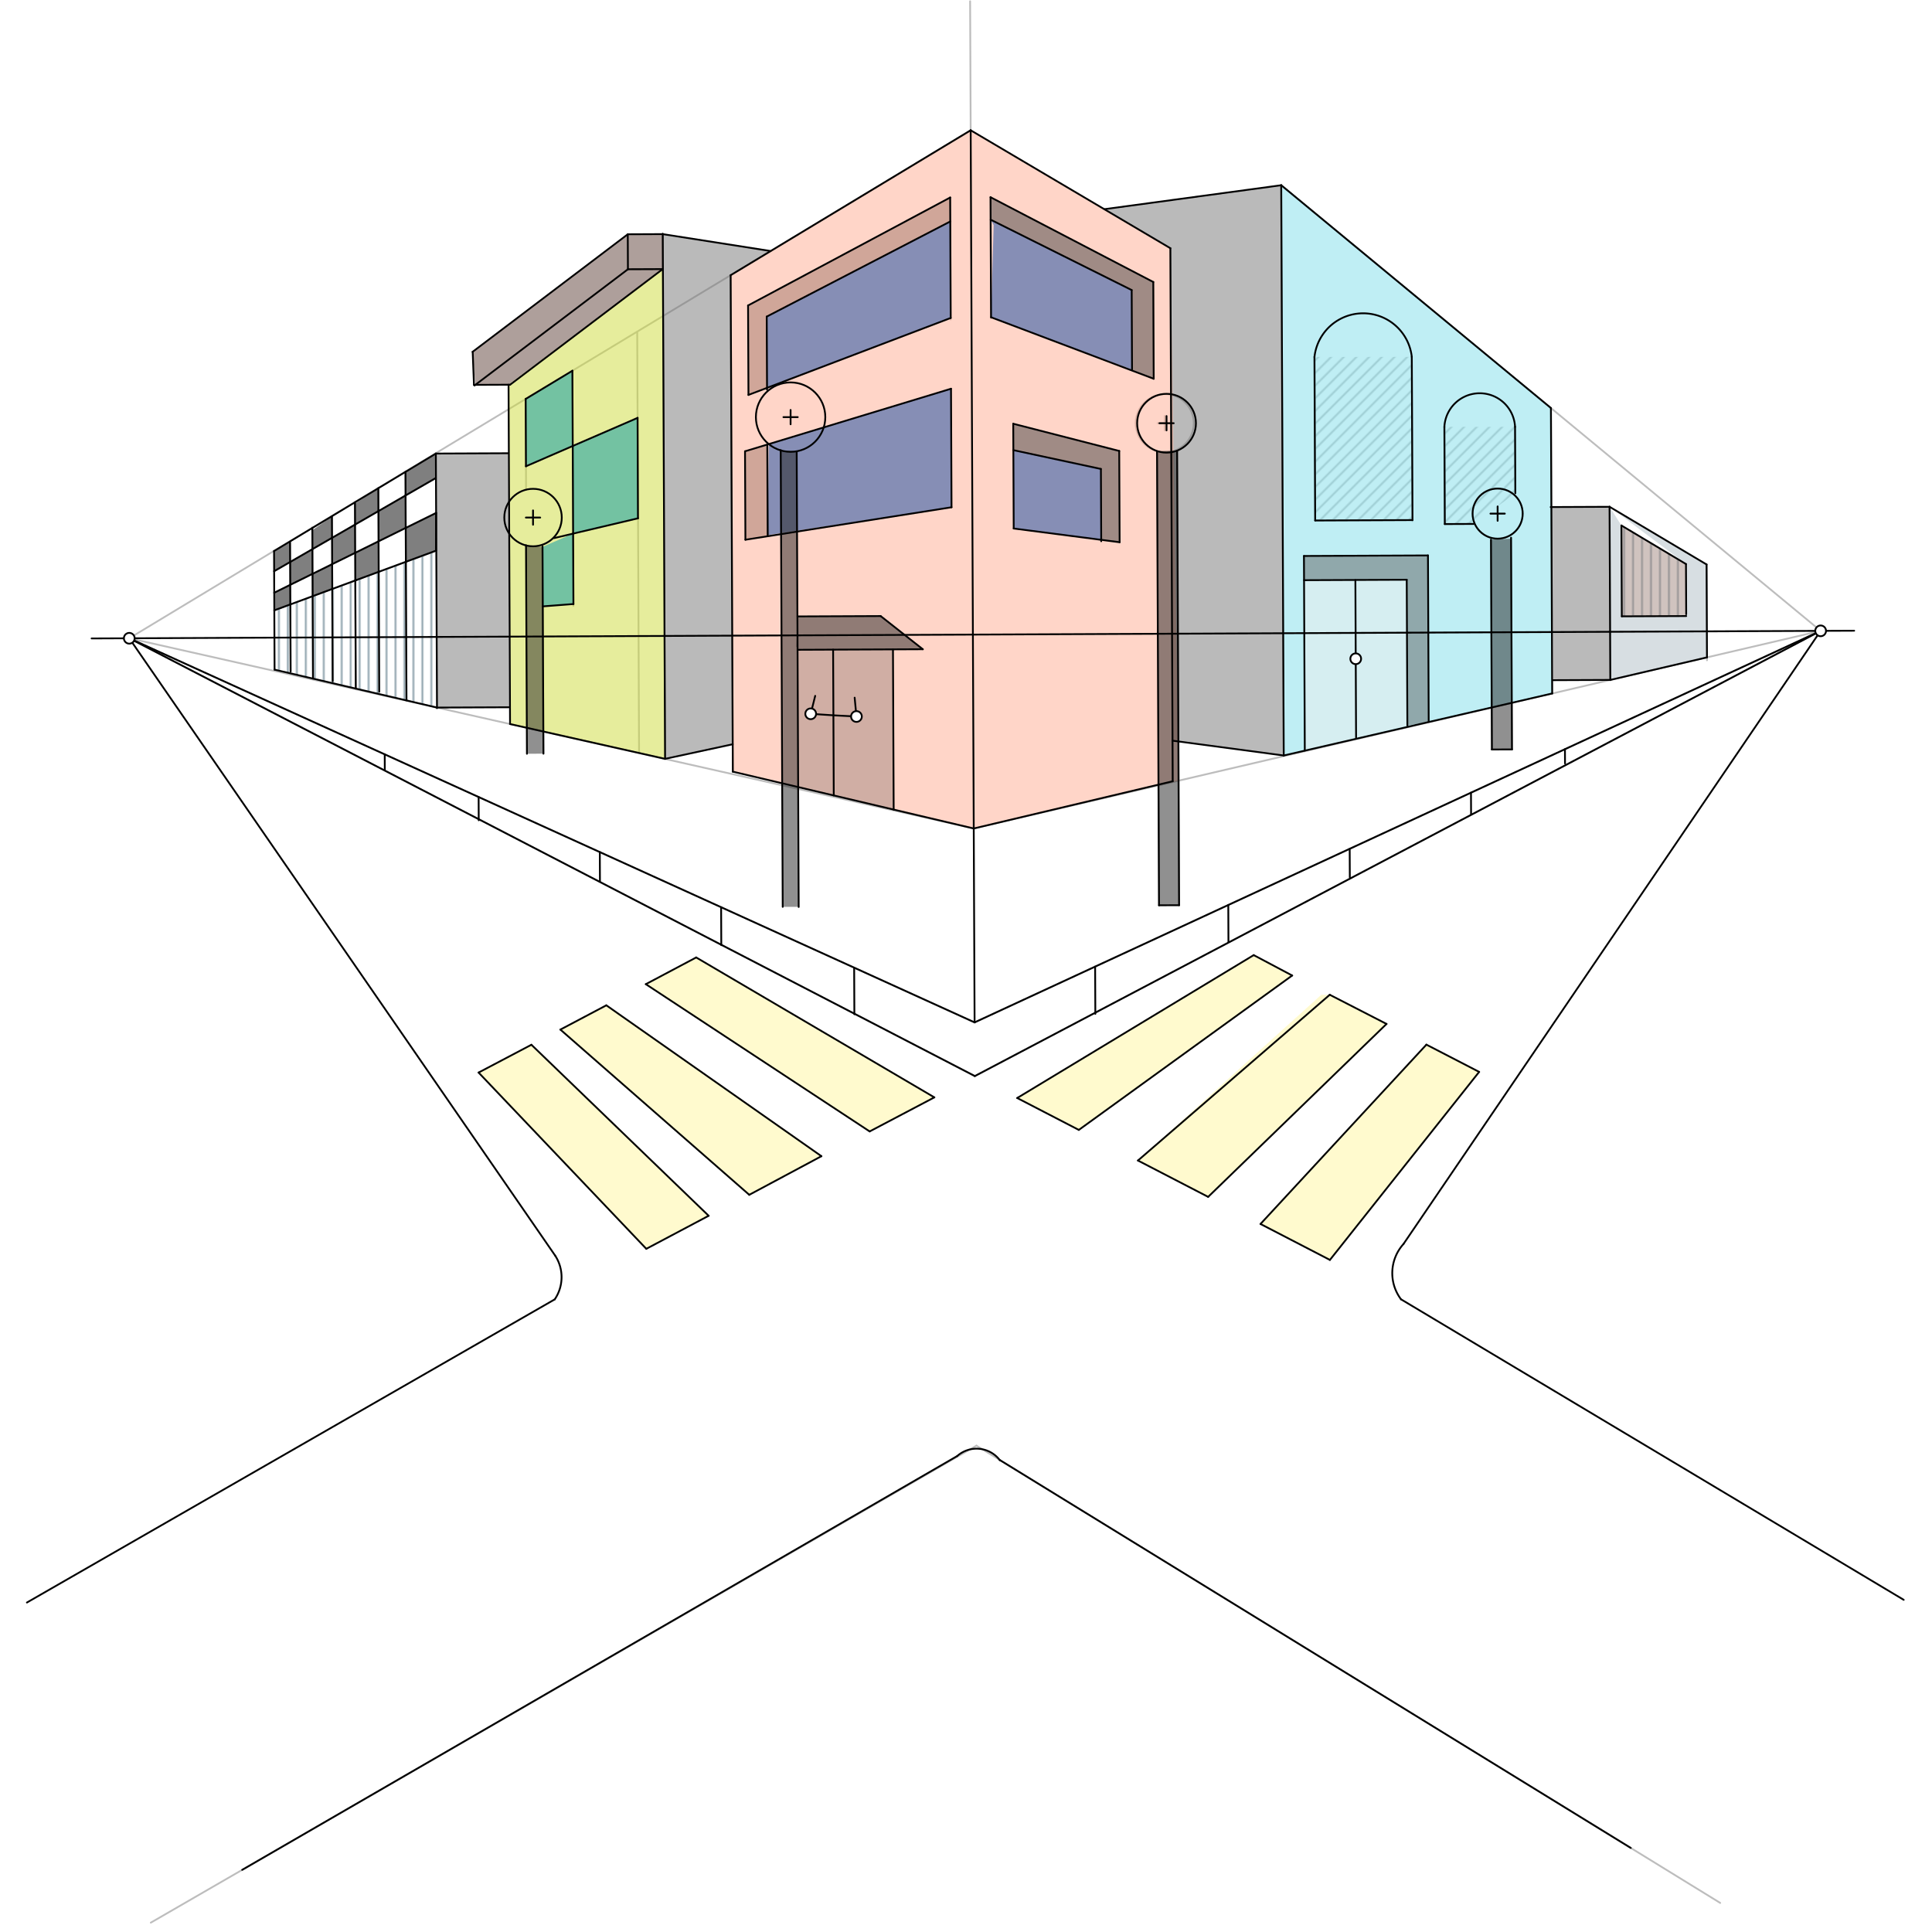 <svg xmlns="http://www.w3.org/2000/svg" class="svg--1it" height="100%" preserveAspectRatio="xMidYMid meet" viewBox="0 0 1077.165 1077.165" width="100%"><defs><marker id="marker-arrow" markerHeight="16" markerUnits="userSpaceOnUse" markerWidth="24" orient="auto-start-reverse" refX="24" refY="4" viewBox="0 0 24 8"><path d="M 0 0 L 24 4 L 0 8 z" stroke="inherit"></path></marker></defs><g class="aux-layer--1FB"><g class="element--2qn"><defs><pattern height="5" id="fill_424_4gnm8z__pattern-stripes" patternTransform="rotate(-45)" patternUnits="userSpaceOnUse" width="5"><rect fill="#BDBDBD" height="1" transform="translate(0,0)" width="5"></rect></pattern></defs><g fill="url(#fill_424_4gnm8z__pattern-stripes)"><path d="M 787.527 289.961 L 787.128 198.962 L 732.866 199.017 L 733.266 290.199 L 787.527 289.961 Z" stroke="none"></path></g></g><g class="element--2qn"><defs><pattern height="5" id="fill_430_31vn64__pattern-stripes" patternTransform="rotate(-45)" patternUnits="userSpaceOnUse" width="5"><rect fill="#BDBDBD" height="1" transform="translate(0,0)" width="5"></rect></pattern></defs><g fill="url(#fill_430_31vn64__pattern-stripes)"><path d="M 805.302 237.992 L 844.697 237.966 L 844.86 275.008 L 821.691 292.107 L 805.539 292.178 L 805.302 237.992 Z" stroke="none"></path></g></g><g class="element--2qn"><defs><pattern height="5" id="fill_588_1gkkzv__pattern-stripes" patternTransform="rotate(-90)" patternUnits="userSpaceOnUse" width="5"><rect fill="#90A4AE" height="1" transform="translate(0,0)" width="5"></rect></pattern></defs><g fill="url(#fill_588_1gkkzv__pattern-stripes)"><path d="M 243.636 394.504 L 153.083 373.354 L 152.937 340.288 L 243.068 307.035 L 243.636 394.504 Z" stroke="none"></path></g></g><g class="element--2qn"><defs><pattern height="5" id="fill_593_chs1vl__pattern-stripes" patternTransform="rotate(-90)" patternUnits="userSpaceOnUse" width="5"><rect fill="#90A4AE" height="1" transform="translate(0,0)" width="5"></rect></pattern></defs><g fill="url(#fill_593_chs1vl__pattern-stripes)"><path d="M 904 292.977 L 940 314.477 L 940.127 343.472 L 904.222 343.629 L 904 292.977 Z" stroke="none"></path></g></g><g class="element--2qn"><line stroke="#BDBDBD" stroke-dasharray="none" stroke-linecap="round" stroke-width="1" x1="72.073" x2="541.193" y1="355.861" y2="72.637"></line></g><g class="element--2qn"><line stroke="#BDBDBD" stroke-dasharray="none" stroke-linecap="round" stroke-width="1" x1="72.073" x2="543.374" y1="355.861" y2="570.026"></line></g><g class="element--2qn"><line stroke="#BDBDBD" stroke-dasharray="none" stroke-linecap="round" stroke-width="1" x1="543.374" x2="1015.073" y1="570.026" y2="351.725"></line></g><g class="element--2qn"><line stroke="#BDBDBD" stroke-dasharray="none" stroke-linecap="round" stroke-width="1" x1="72.073" x2="542.9" y1="355.861" y2="461.912"></line></g><g class="element--2qn"><line stroke="#BDBDBD" stroke-dasharray="none" stroke-linecap="round" stroke-width="1" x1="542.9" x2="1015.073" y1="461.912" y2="351.725"></line></g><g class="element--2qn"><line stroke="#BDBDBD" stroke-dasharray="none" stroke-linecap="round" stroke-width="1" x1="1015.073" x2="543.434" y1="351.725" y2="599.989"></line></g><g class="element--2qn"><line stroke="#BDBDBD" stroke-dasharray="none" stroke-linecap="round" stroke-width="1" x1="543.506" x2="72.073" y1="599.951" y2="355.861"></line></g><g class="element--2qn"><line stroke="#BDBDBD" stroke-dasharray="none" stroke-linecap="round" stroke-width="1" x1="407.367" x2="408.581" y1="153.305" y2="430.227"></line></g><g class="element--2qn"><line stroke="#BDBDBD" stroke-dasharray="none" stroke-linecap="round" stroke-width="1" x1="652.521" x2="653.825" y1="138.398" y2="435.586"></line></g><g class="element--2qn"><line stroke="#BDBDBD" stroke-dasharray="none" stroke-linecap="round" stroke-width="1" x1="541.193" x2="540.877" y1="72.637" y2="0.708"></line></g><g class="element--2qn"><line stroke="#BDBDBD" stroke-dasharray="none" stroke-linecap="round" stroke-width="1" x1="1015.073" x2="714.336" y1="351.725" y2="103.27"></line></g><g class="element--2qn"><line stroke="#BDBDBD" stroke-dasharray="none" stroke-linecap="round" stroke-width="1" x1="714.336" x2="715.731" y1="103.27" y2="421.227"></line></g><g class="element--2qn"><line stroke="#BDBDBD" stroke-dasharray="none" stroke-linecap="round" stroke-width="1" x1="864.704" x2="865.402" y1="227.498" y2="386.636"></line></g><g class="element--2qn"><line stroke="#BDBDBD" stroke-dasharray="none" stroke-linecap="round" stroke-width="1" x1="897.394" x2="897.818" y1="282.558" y2="379.336"></line></g><g class="element--2qn"><line stroke="#BDBDBD" stroke-dasharray="none" stroke-linecap="round" stroke-width="1" x1="951.481" x2="951.715" y1="314.712" y2="368.135"></line></g><g class="element--2qn"><line stroke="#BDBDBD" stroke-dasharray="none" stroke-linecap="round" stroke-width="1" x1="370.808" x2="369.525" y1="423.09" y2="130.583"></line></g><g class="element--2qn"><line stroke="#BDBDBD" stroke-dasharray="none" stroke-linecap="round" stroke-width="1" x1="369.484" x2="350.889" y1="150.035" y2="150.116"></line></g><g class="element--2qn"><line stroke="#BDBDBD" stroke-dasharray="none" stroke-linecap="round" stroke-width="1" x1="544.41" x2="84.078" y1="806.017" y2="1071.953"></line></g><g class="element--2qn"><line stroke="#BDBDBD" stroke-dasharray="none" stroke-linecap="round" stroke-width="1" x1="544.41" x2="959.078" y1="806.017" y2="1060.953"></line></g><g class="element--2qn"><line stroke="#BDBDBD" stroke-dasharray="none" stroke-linecap="round" stroke-width="1" x1="646.194" x2="645.086" y1="504.738" y2="252.101"></line></g><g class="element--2qn"><line stroke="#BDBDBD" stroke-dasharray="none" stroke-linecap="round" stroke-width="1" x1="657.398" x2="656.288" y1="504.689" y2="251.571"></line></g><g class="element--2qn"><line stroke="#BDBDBD" stroke-dasharray="none" stroke-linecap="round" stroke-width="1" x1="831.789" x2="831.276" y1="417.875" y2="300.849"></line></g><g class="element--2qn"><line stroke="#BDBDBD" stroke-dasharray="none" stroke-linecap="round" stroke-width="1" x1="842.992" x2="842.474" y1="417.826" y2="299.789"></line></g><g class="element--2qn"><line stroke="#BDBDBD" stroke-dasharray="none" stroke-linecap="round" stroke-width="1" x1="302.989" x2="302.477" y1="420.195" y2="304.617"></line></g><g class="element--2qn"><g class="center--1s5"><line x1="645.388" y1="235.963" x2="653.388" y2="235.963" stroke="#BDBDBD" stroke-width="1" stroke-linecap="round"></line><line x1="649.388" y1="231.963" x2="649.388" y2="239.963" stroke="#BDBDBD" stroke-width="1" stroke-linecap="round"></line><circle class="hit--230" cx="649.388" cy="235.963" r="4" stroke="none" fill="transparent"></circle></g><circle cx="649.388" cy="235.963" fill="none" r="16.199" stroke="#BDBDBD" stroke-dasharray="none" stroke-width="1"></circle></g><g class="element--2qn"><g class="center--1s5"><line x1="830.988" y1="286.363" x2="838.988" y2="286.363" stroke="#BDBDBD" stroke-width="1" stroke-linecap="round"></line><line x1="834.988" y1="282.363" x2="834.988" y2="290.363" stroke="#BDBDBD" stroke-width="1" stroke-linecap="round"></line><circle class="hit--230" cx="834.988" cy="286.363" r="4" stroke="none" fill="transparent"></circle></g><circle cx="834.988" cy="286.363" fill="none" r="13.971" stroke="#BDBDBD" stroke-dasharray="none" stroke-width="1"></circle></g><g class="element--2qn"><line stroke="#BDBDBD" stroke-dasharray="none" stroke-linecap="round" stroke-width="1" x1="529.759" x2="530.057" y1="110.126" y2="178.174"></line></g><g class="element--2qn"><line stroke="#BDBDBD" stroke-dasharray="none" stroke-linecap="round" stroke-width="1" x1="552.258" x2="552.555" y1="109.845" y2="177.546"></line></g><g class="element--2qn"><line stroke="#BDBDBD" stroke-dasharray="none" stroke-linecap="round" stroke-width="1" x1="643.003" x2="643.239" y1="157.227" y2="211.173"></line></g><g class="element--2qn"><line stroke="#BDBDBD" stroke-dasharray="none" stroke-linecap="round" stroke-width="1" x1="732.866" x2="733.266" y1="198.975" y2="290.199"></line></g><g class="element--2qn"><line stroke="#BDBDBD" stroke-dasharray="none" stroke-linecap="round" stroke-width="1" x1="787.128" x2="787.529" y1="198.976" y2="290.531"></line></g><g class="element--2qn"><line stroke="#BDBDBD" stroke-dasharray="none" stroke-linecap="round" stroke-width="1" x1="805.301" x2="805.539" y1="237.975" y2="292.178"></line></g><g class="element--2qn"><line stroke="#BDBDBD" stroke-dasharray="none" stroke-linecap="round" stroke-width="1" x1="844.697" x2="844.86" y1="237.976" y2="275.008"></line></g><g class="element--2qn"><line stroke="#BDBDBD" stroke-dasharray="none" stroke-linecap="round" stroke-width="1" x1="733.266" x2="787.527" y1="290.199" y2="289.961"></line></g><g class="element--2qn"><line stroke="#BDBDBD" stroke-dasharray="none" stroke-linecap="round" stroke-width="1" x1="805.539" x2="821.691" y1="292.178" y2="292.107"></line></g><g class="element--2qn"><line stroke="#BDBDBD" stroke-dasharray="none" stroke-linecap="round" stroke-width="1" x1="356.307" x2="355.269" y1="419.791" y2="185.041"></line></g><g class="element--2qn"><line stroke="#BDBDBD" stroke-dasharray="none" stroke-linecap="round" stroke-width="1" x1="293.076" x2="293.302" y1="222.181" y2="273.101"></line></g><g class="element--2qn"><line stroke="#BDBDBD" stroke-dasharray="none" stroke-linecap="round" stroke-width="1" x1="319.135" x2="319.715" y1="206.642" y2="337.796"></line></g><g class="element--2qn"><line stroke="#BDBDBD" stroke-dasharray="none" stroke-linecap="round" stroke-width="1" x1="226.064" x2="226.628" y1="263.055" y2="390.467"></line></g><g class="element--2qn"><line stroke="#BDBDBD" stroke-dasharray="none" stroke-linecap="round" stroke-width="1" x1="210.933" x2="211.436" y1="272.007" y2="385.672"></line></g><g class="element--2qn"><line stroke="#BDBDBD" stroke-dasharray="none" stroke-linecap="round" stroke-width="1" x1="197.9" x2="198.359" y1="280.049" y2="383.723"></line></g><g class="element--2qn"><line stroke="#BDBDBD" stroke-dasharray="none" stroke-linecap="round" stroke-width="1" x1="185.077" x2="185.484" y1="287.958" y2="379.802"></line></g><g class="element--2qn"><line stroke="#BDBDBD" stroke-dasharray="none" stroke-linecap="round" stroke-width="1" x1="174.134" x2="174.508" y1="293.867" y2="378.397"></line></g><g class="element--2qn"><line stroke="#BDBDBD" stroke-dasharray="none" stroke-linecap="round" stroke-width="1" x1="161.718" x2="162.037" y1="302.406" y2="374.419"></line></g><g class="element--2qn"><line stroke="#BDBDBD" stroke-dasharray="none" stroke-linecap="round" stroke-width="1" x1="152.841" x2="242.872" y1="318.473" y2="266.586"></line></g><g class="element--2qn"><line stroke="#BDBDBD" stroke-dasharray="none" stroke-linecap="round" stroke-width="1" x1="152.894" x2="243.054" y1="330.468" y2="286.024"></line></g><g class="element--2qn"><line stroke="#BDBDBD" stroke-dasharray="none" stroke-linecap="round" stroke-width="1" x1="152.937" x2="243.068" y1="340.288" y2="307.035"></line></g></g><g class="main-layer--3Vd"><g class="element--2qn"><g fill="#757575" opacity="0.5"><path d="M 243.009 252.877 L 283.269 252.7 L 283.861 394.328 L 243.636 394.504 L 243.009 252.877 Z" stroke="none"></path></g></g><g class="element--2qn"><g fill="#757575" opacity="0.5"><path d="M 653.725 412.95 L 715.731 421.227 L 714.336 103.27 L 615.975 116.593 L 652.521 138.398 L 653.725 412.95 Z" stroke="none"></path></g></g><g class="element--2qn"><g fill="#757575" opacity="0.5"><path d="M 864.947 282.7 L 897.394 282.558 L 897.817 379.088 L 865.996 379.228 L 864.947 282.7 Z" stroke="none"></path></g></g><g class="element--2qn"><g fill="#757575" opacity="0.5"><path d="M 408.497 414.955 L 370.808 423.09 L 369.514 130.528 L 429.248 139.89 L 407.367 153.432 L 408.497 414.955 Z" stroke="none"></path></g></g><g class="element--2qn"><g fill="#A1887F" opacity="0.5"><path d="M 904 292.977 L 940 314.477 L 940.127 343.472 L 904.222 343.629 L 904 292.977 Z" stroke="none"></path></g></g><g class="element--2qn"><g fill="#B0BEC5" opacity="0.5"><path d="M 897.817 379.088 L 951.708 366.512 L 951.481 314.712 L 897.394 282.558 L 897.394 282.558 L 940 314.477 L 940.127 343.472 L 904.222 343.629 L 904 292.977 L 897.394 282.558 L 897.817 379.088 Z" stroke="none"></path></g></g><g class="element--2qn"><g fill="#80DEEA" opacity="0.5"><path d="M 714.336 103.27 L 864.704 227.498 L 865.402 386.636 L 715.731 421.227 L 714.336 103.27 Z" stroke="none"></path></g></g><g class="element--2qn"><g fill="#616161" opacity="0.5"><path d="M 727 309.977 L 796.152 309.673 L 796.559 402.334 L 784.661 404.586 L 784.304 323.225 L 727.059 323.476 L 727 309.977 Z" stroke="none"></path></g></g><g class="element--2qn"><g fill="#EEEEEE" opacity="0.5"><path d="M 727.059 323.476 L 755.681 323.351 L 784.304 323.225 L 784.661 404.586 L 727.476 418.464 L 727.059 323.476 Z" stroke="none"></path></g></g><g class="element--2qn"><g fill="#FFAB91" opacity="0.5"><path d="M 542.9 461.912 L 657.093 435.264 L 652.521 138.398 L 541.193 72.637 L 542.9 461.912 Z" stroke="none"></path></g></g><g class="element--2qn"><g fill="#424242" opacity="0.5"><path d="M 552.259 109.954 L 643.003 157.227 L 643.239 211.172 L 631.153 206.121 L 630.959 161.727 L 552.344 122.492 L 552.259 109.954 Z" stroke="none"></path></g></g><g class="element--2qn"><g fill="#424242" opacity="0.5"><path d="M 564.988 250.97 L 613.796 261.458 L 613.969 300.985 L 613.969 300.985 L 624.236 302.315 L 624.013 251.431 L 564.924 236.254 L 564.988 250.97 Z" stroke="none"></path></g></g><g class="element--2qn"><g fill="#424242" opacity="0.5"><path d="M 427.788 247.842 L 428.871 298.83 L 415.594 300.921 L 415.378 251.611 L 427.788 247.842 Z" stroke="none"></path></g></g><g class="element--2qn"><g fill="#424242" opacity="0.5"><path d="M 417.076 170.314 L 529.759 110.126 L 529.817 123.475 L 427.476 176.523 L 427.65 216.24 L 417.295 220.179 L 417.076 170.314 Z" stroke="none"></path></g></g><g class="element--2qn"><g fill="#FFAB91" opacity="0.5"><path d="M 407.367 153.432 L 541.193 72.637 L 542.9 461.912 L 408.581 430.227 L 407.367 153.432 Z" stroke="none"></path></g></g><g class="element--2qn"><g fill="#0D47A1" opacity="0.5"><path d="M 552.344 122.492 L 630.959 161.727 L 631.153 206.121 L 552.552 176.893 L 554 125.477 Z" stroke="none"></path></g></g><g class="element--2qn"><g fill="#0D47A1" opacity="0.5"><path d="M 564.988 250.97 L 613.796 261.458 L 613.969 300.985 L 565.18 294.662 L 564.988 250.97 Z" stroke="none"></path></g></g><g class="element--2qn"><g fill="#0D47A1" opacity="0.5"><path d="M 428.01 298.356 L 428.604 247.594 L 530.226 216.735 L 530.516 282.821 L 428.01 298.356 Z" stroke="none"></path></g></g><g class="element--2qn"><g fill="#0D47A1" opacity="0.5"><path d="M 529.817 123.475 L 530.053 177.28 L 427.65 216.24 L 427.476 176.523 L 529.817 123.475 Z" stroke="none"></path></g></g><g class="element--2qn"><g fill="#A1887F" opacity="0.5"><path d="M 444.763 362.282 L 497.867 362.111 L 498.223 443.356 L 498.258 451.381 L 445.007 438.82 L 444.763 362.282 Z" stroke="none"></path></g></g><g class="element--2qn"><g fill="#212121" opacity="0.5"><path d="M 444.763 362.282 L 514.5 361.977 L 491 343.477 L 444.681 343.68 L 444 360.477 Z" stroke="none"></path></g></g><g class="element--2qn"><g fill="#5D4037" opacity="0.5"><path d="M 350.007 130.614 L 369.514 130.528 L 369.484 150.035 L 350.093 150.12 L 350.007 130.614 Z" stroke="none"></path></g></g><g class="element--2qn"><g fill="#5D4037" opacity="0.5"><path d="M 369.484 150.035 L 283.535 214.493 L 265.013 214.574 L 263.54 196.119 L 350.007 130.614 L 350.093 150.12 L 369.484 150.035 Z" stroke="none"></path></g></g><g class="element--2qn"><g fill="#CDDC39" opacity="0.5"><path d="M 369.484 150.035 L 370.808 423.09 L 284.365 403.679 L 283.535 214.493 L 369.484 150.035 Z" stroke="none"></path></g></g><g class="element--2qn"><g fill="#0097A7" opacity="0.5"><path d="M 293.077 222.433 L 319.135 206.701 L 319.321 248.657 L 293.243 259.964 L 293.077 222.433 Z" stroke="none"></path></g></g><g class="element--2qn"><g fill="#0097A7" opacity="0.5"><path d="M 319.321 248.657 L 355.481 232.979 L 355.694 288.982 L 319.537 297.508 L 319.321 248.657 Z" stroke="none"></path></g></g><g class="element--2qn"><g fill="#0097A7" opacity="0.5"><path d="M 319.711 336.767 L 302.625 338.085 L 302.478 304.895 L 319.537 297.508 L 319.711 336.767 Z" stroke="none"></path></g></g><g class="element--2qn"><g fill="#212121" opacity="0.5"><path d="M 435.275 251.11 L 444.186 251.611 L 445.3 505.619 L 445.3 505.619 L 436.391 505.618 L 435.275 251.11 Z" stroke="none"></path></g></g><g class="element--2qn"><g fill="#212121" opacity="0.5"><path d="M 645.084 251.467 L 656.286 251.251 L 657.398 504.689 L 646.194 504.738 L 645.084 251.467 Z" stroke="none"></path></g></g><g class="element--2qn"><g fill="#212121" opacity="0.5"><path d="M 831.276 300.849 L 842.477 300.343 L 842.992 417.826 L 831.789 417.875 L 831.276 300.849 Z" stroke="none"></path></g></g><g class="element--2qn"><g fill="#212121" opacity="0.5"><path d="M 293.271 304.096 L 302.478 304.895 L 302.989 420.195 L 293.785 420.261 L 293.271 304.096 Z" stroke="none"></path></g></g><g class="element--2qn"><g fill="#000000" opacity="0.5"><path d="M 226.064 263.084 L 226.123 276.239 L 242.872 266.586 L 243.009 252.877 L 226.064 263.084 Z" stroke="none"></path></g></g><g class="element--2qn"><g fill="#000000" opacity="0.5"><path d="M 226.123 276.239 L 210.991 284.959 L 211.065 301.793 L 226.203 294.331 L 226.123 276.239 Z" stroke="none"></path></g></g><g class="element--2qn"><g fill="#000000" opacity="0.5"><path d="M 226.203 294.331 L 226.286 313.227 L 243.068 307.035 L 243.155 285.983 L 226.203 294.331 Z" stroke="none"></path></g></g><g class="element--2qn"><g fill="#000000" opacity="0.5"><path d="M 211.065 301.793 L 198.025 308.221 L 198.093 323.628 L 211.14 318.814 L 211.065 301.793 Z" stroke="none"></path></g></g><g class="element--2qn"><g fill="#000000" opacity="0.5"><path d="M 197.903 280.824 L 197.955 292.472 L 210.991 284.959 L 210.934 272.197 L 197.903 280.824 Z" stroke="none"></path></g></g><g class="element--2qn"><g fill="#000000" opacity="0.5"><path d="M 197.955 292.472 L 185.13 299.864 L 185.195 314.545 L 198.025 308.221 L 197.955 292.472 Z" stroke="none"></path></g></g><g class="element--2qn"><g fill="#000000" opacity="0.5"><path d="M 185.13 299.864 L 185.077 287.958 L 174.142 295.621 L 174.142 295.621 L 174.189 306.169 L 185.13 299.864 Z" stroke="none"></path></g></g><g class="element--2qn"><g fill="#000000" opacity="0.5"><path d="M 185.195 314.545 L 174.25 319.941 L 174.305 332.404 L 185.256 328.364 L 185.195 314.545 Z" stroke="none"></path></g></g><g class="element--2qn"><g fill="#000000" opacity="0.5"><path d="M 161.767 313.328 L 174.189 306.169 L 174.25 319.941 L 161.823 326.066 L 161.767 313.328 Z" stroke="none"></path></g></g><g class="element--2qn"><g fill="#000000" opacity="0.5"><path d="M 161.718 302.406 L 161.767 313.328 L 152.841 318.473 L 152.791 307.221 L 161.718 302.406 Z" stroke="none"></path></g></g><g class="element--2qn"><g fill="#000000" opacity="0.5"><path d="M 161.823 326.066 L 152.894 330.468 L 152.937 340.288 L 152.937 340.288 L 161.871 336.992 L 161.823 326.066 Z" stroke="none"></path></g></g><g class="element--2qn"><g fill="#FFF59D" opacity="0.5"><path d="M 388.429 533.981 L 520.939 611.83 L 484.869 630.817 L 360.239 548.82 L 388.429 533.981 Z" stroke="none"></path></g></g><g class="element--2qn"><g fill="#FFF59D" opacity="0.5"><path d="M 338.05 560.501 L 457.976 644.623 L 417.74 666.152 L 312.435 574.035 L 338.05 560.501 Z" stroke="none"></path></g></g><g class="element--2qn"><g fill="#FFF59D" opacity="0.5"><path d="M 296.276 582.49 L 266.833 597.988 L 360.339 696.265 L 395.1 677.841 L 296.276 582.49 Z" stroke="none"></path></g></g><g class="element--2qn"><g fill="#FFF59D" opacity="0.5"><path d="M 698.978 532.52 L 720.437 543.885 L 601.485 629.971 L 567.133 612.185 L 698.978 532.52 Z" stroke="none"></path></g></g><g class="element--2qn"><g fill="#FFF59D" opacity="0.5"><path d="M 741.386 554.62 L 773.045 570.881 L 673.589 667.304 L 634.45 647.039 L 736.667 554.635 Z" stroke="none"></path></g></g><g class="element--2qn"><g fill="#FFF59D" opacity="0.5"><path d="M 795.272 582.426 L 824.681 597.621 L 741.477 702.453 L 702.773 682.414 L 795.272 582.426 Z" stroke="none"></path></g></g><g class="element--2qn"><line stroke="#000000" stroke-dasharray="none" stroke-linecap="round" stroke-width="1" x1="51.078" x2="1033.774" y1="355.953" y2="351.643"></line></g><g class="element--2qn"><line stroke="#000000" stroke-dasharray="none" stroke-linecap="round" stroke-width="1" x1="542.426" x2="541.193" y1="353.798" y2="72.637"></line></g><g class="element--2qn"><line stroke="#000000" stroke-dasharray="none" stroke-linecap="round" stroke-width="1" x1="542.426" x2="543.374" y1="353.798" y2="570.026"></line></g><g class="element--2qn"><line stroke="#000000" stroke-dasharray="none" stroke-linecap="round" stroke-width="1" x1="407.367" x2="541.193" y1="153.432" y2="72.637"></line></g><g class="element--2qn"><line stroke="#000000" stroke-dasharray="none" stroke-linecap="round" stroke-width="1" x1="541.193" x2="652.521" y1="72.637" y2="138.398"></line></g><g class="element--2qn"><line stroke="#000000" stroke-dasharray="none" stroke-linecap="round" stroke-width="1" x1="652.521" x2="653.825" y1="138.398" y2="435.586"></line></g><g class="element--2qn"><line stroke="#000000" stroke-dasharray="none" stroke-linecap="round" stroke-width="1" x1="653.825" x2="542.9" y1="435.586" y2="461.912"></line></g><g class="element--2qn"><line stroke="#000000" stroke-dasharray="none" stroke-linecap="round" stroke-width="1" x1="542.9" x2="408.581" y1="461.912" y2="430.227"></line></g><g class="element--2qn"><line stroke="#000000" stroke-dasharray="none" stroke-linecap="round" stroke-width="1" x1="408.581" x2="407.367" y1="430.227" y2="153.432"></line></g><g class="element--2qn"><line stroke="#000000" stroke-dasharray="none" stroke-linecap="round" stroke-width="1" x1="714.336" x2="864.704" y1="103.27" y2="227.498"></line></g><g class="element--2qn"><line stroke="#000000" stroke-dasharray="none" stroke-linecap="round" stroke-width="1" x1="865.402" x2="864.704" y1="386.636" y2="227.498"></line></g><g class="element--2qn"><line stroke="#000000" stroke-dasharray="none" stroke-linecap="round" stroke-width="1" x1="865.402" x2="715.731" y1="386.636" y2="421.227"></line></g><g class="element--2qn"><line stroke="#000000" stroke-dasharray="none" stroke-linecap="round" stroke-width="1" x1="715.731" x2="714.336" y1="421.227" y2="103.27"></line></g><g class="element--2qn"><line stroke="#000000" stroke-dasharray="none" stroke-linecap="round" stroke-width="1" x1="897.394" x2="951.481" y1="282.558" y2="314.712"></line></g><g class="element--2qn"><line stroke="#000000" stroke-dasharray="none" stroke-linecap="round" stroke-width="1" x1="897.394" x2="897.817" y1="282.558" y2="379.088"></line></g><g class="element--2qn"><line stroke="#000000" stroke-dasharray="none" stroke-linecap="round" stroke-width="1" x1="897.817" x2="951.708" y1="379.088" y2="366.512"></line></g><g class="element--2qn"><line stroke="#000000" stroke-dasharray="none" stroke-linecap="round" stroke-width="1" x1="951.708" x2="951.481" y1="366.512" y2="314.712"></line></g><g class="element--2qn"><line stroke="#000000" stroke-dasharray="none" stroke-linecap="round" stroke-width="1" x1="897.394" x2="864.559" y1="282.558" y2="282.702"></line></g><g class="element--2qn"><line stroke="#000000" stroke-dasharray="none" stroke-linecap="round" stroke-width="1" x1="897.817" x2="865.996" y1="379.088" y2="379.228"></line></g><g class="element--2qn"><line stroke="#000000" stroke-dasharray="none" stroke-linecap="round" stroke-width="1" x1="715.731" x2="653.713" y1="421.227" y2="412.949"></line></g><g class="element--2qn"><line stroke="#000000" stroke-dasharray="none" stroke-linecap="round" stroke-width="1" x1="714.336" x2="615.975" y1="103.27" y2="116.593"></line></g><g class="element--2qn"><line stroke="#000000" stroke-dasharray="none" stroke-linecap="round" stroke-width="1" x1="284.365" x2="370.808" y1="403.679" y2="423.09"></line></g><g class="element--2qn"><line stroke="#000000" stroke-dasharray="none" stroke-linecap="round" stroke-width="1" x1="370.808" x2="369.513" y1="423.09" y2="130.32"></line></g><g class="element--2qn"><line stroke="#000000" stroke-dasharray="none" stroke-linecap="round" stroke-width="1" x1="369.514" x2="429.248" y1="130.528" y2="139.89"></line></g><g class="element--2qn"><line stroke="#000000" stroke-dasharray="none" stroke-linecap="round" stroke-width="1" x1="370.808" x2="408.497" y1="423.09" y2="414.955"></line></g><g class="element--2qn"><line stroke="#000000" stroke-dasharray="none" stroke-linecap="round" stroke-width="1" x1="369.514" x2="350.097" y1="130.528" y2="130.614"></line></g><g class="element--2qn"><line stroke="#000000" stroke-dasharray="none" stroke-linecap="round" stroke-width="1" x1="369.484" x2="350.093" y1="150.035" y2="150.12"></line></g><g class="element--2qn"><line stroke="#000000" stroke-dasharray="none" stroke-linecap="round" stroke-width="1" x1="350.093" x2="350.007" y1="150.12" y2="130.614"></line></g><g class="element--2qn"><line stroke="#000000" stroke-dasharray="none" stroke-linecap="round" stroke-width="1" x1="350.007" x2="263.468" y1="130.614" y2="196.174"></line></g><g class="element--2qn"><line stroke="#000000" stroke-dasharray="none" stroke-linecap="round" stroke-width="1" x1="369.484" x2="284.403" y1="150.035" y2="214.489"></line></g><g class="element--2qn"><line stroke="#000000" stroke-dasharray="none" stroke-linecap="round" stroke-width="1" x1="284.403" x2="264.257" y1="214.489" y2="214.577"></line></g><g class="element--2qn"><line stroke="#000000" stroke-dasharray="none" stroke-linecap="round" stroke-width="1" x1="283.535" x2="284.372" y1="214.493" y2="403.679"></line></g><g class="element--2qn"><line stroke="#000000" stroke-dasharray="none" stroke-linecap="round" stroke-width="1" x1="263.54" x2="264.257" y1="196.119" y2="214.577"></line></g><g class="element--2qn"><line stroke="#000000" stroke-dasharray="none" stroke-linecap="round" stroke-width="1" x1="350.093" x2="264.531" y1="150.12" y2="214.939"></line></g><g class="element--2qn"><line stroke="#000000" stroke-dasharray="none" stroke-linecap="round" stroke-width="1" x1="152.791" x2="153.083" y1="307.221" y2="373.354"></line></g><g class="element--2qn"><line stroke="#000000" stroke-dasharray="none" stroke-linecap="round" stroke-width="1" x1="243.009" x2="243.637" y1="252.877" y2="394.848"></line></g><g class="element--2qn"><line stroke="#000000" stroke-dasharray="none" stroke-linecap="round" stroke-width="1" x1="243.009" x2="283.269" y1="252.877" y2="252.7"></line></g><g class="element--2qn"><line stroke="#000000" stroke-dasharray="none" stroke-linecap="round" stroke-width="1" x1="243.636" x2="283.861" y1="394.504" y2="394.328"></line></g><g class="element--2qn"><line stroke="#000000" stroke-dasharray="none" stroke-linecap="round" stroke-width="1" x1="243.009" x2="152.791" y1="252.877" y2="307.221"></line></g><g class="element--2qn"><line stroke="#000000" stroke-dasharray="none" stroke-linecap="round" stroke-width="1" x1="243.636" x2="153.083" y1="394.504" y2="373.354"></line></g><g class="element--2qn"><path d="M 309.485 699.987 A 22.014 22.014 0 0 1 309.281 724.452" fill="none" stroke="#000000" stroke-dasharray="none" stroke-linecap="round" stroke-width="1"></path></g><g class="element--2qn"><line stroke="#000000" stroke-dasharray="none" stroke-linecap="round" stroke-width="1" x1="309.485" x2="72.073" y1="699.987" y2="355.861"></line></g><g class="element--2qn"><line stroke="#000000" stroke-dasharray="none" stroke-linecap="round" stroke-width="1" x1="309.281" x2="15" y1="724.452" y2="893.477"></line></g><g class="element--2qn"><path d="M 782.529 693.551 A 24.24 24.24 0 0 0 781.123 724.414" fill="none" stroke="#000000" stroke-dasharray="none" stroke-linecap="round" stroke-width="1"></path></g><g class="element--2qn"><line stroke="#000000" stroke-dasharray="none" stroke-linecap="round" stroke-width="1" x1="1015.073" x2="782.47" y1="351.725" y2="693.616"></line></g><g class="element--2qn"><line stroke="#000000" stroke-dasharray="none" stroke-linecap="round" stroke-width="1" x1="781.123" x2="1061.388" y1="724.414" y2="891.963"></line></g><g class="element--2qn"><path d="M 557.439 814.108 A 16.278 16.278 0 0 0 533.683 811.796" fill="none" stroke="#000000" stroke-dasharray="none" stroke-linecap="round" stroke-width="1"></path></g><g class="element--2qn"><line stroke="#000000" stroke-dasharray="none" stroke-linecap="round" stroke-width="1" x1="533.683" x2="135.025" y1="811.796" y2="1042.521"></line></g><g class="element--2qn"><line stroke="#000000" stroke-dasharray="none" stroke-linecap="round" stroke-width="1" x1="557.321" x2="909.222" y1="813.955" y2="1030.302"></line></g><g class="element--2qn"><line stroke="#000000" stroke-dasharray="none" stroke-linecap="round" stroke-width="1" x1="72.073" x2="543.374" y1="355.861" y2="570.026"></line></g><g class="element--2qn"><line stroke="#000000" stroke-dasharray="none" stroke-linecap="round" stroke-width="1" x1="543.374" x2="1015.073" y1="570.026" y2="351.725"></line></g><g class="element--2qn"><line stroke="#000000" stroke-dasharray="none" stroke-linecap="round" stroke-width="1" x1="1015.073" x2="543.506" y1="351.725" y2="599.951"></line></g><g class="element--2qn"><line stroke="#000000" stroke-dasharray="none" stroke-linecap="round" stroke-width="1" x1="543.506" x2="72.073" y1="599.951" y2="355.861"></line></g><g class="element--2qn"><line stroke="#000000" stroke-dasharray="none" stroke-linecap="round" stroke-width="1" x1="214.503" x2="214.541" y1="420.583" y2="429.315"></line></g><g class="element--2qn"><line stroke="#000000" stroke-dasharray="none" stroke-linecap="round" stroke-width="1" x1="266.852" x2="266.909" y1="444.371" y2="457.338"></line></g><g class="element--2qn"><line stroke="#000000" stroke-dasharray="none" stroke-linecap="round" stroke-width="1" x1="334.419" x2="334.491" y1="475.074" y2="491.355"></line></g><g class="element--2qn"><line stroke="#000000" stroke-dasharray="none" stroke-linecap="round" stroke-width="1" x1="402.054" x2="402.147" y1="505.808" y2="526.949"></line></g><g class="element--2qn"><line stroke="#000000" stroke-dasharray="none" stroke-linecap="round" stroke-width="1" x1="476.227" x2="476.342" y1="539.514" y2="565.49"></line></g><g class="element--2qn"><line stroke="#000000" stroke-dasharray="none" stroke-linecap="round" stroke-width="1" x1="610.578" x2="610.694" y1="538.925" y2="565.263"></line></g><g class="element--2qn"><line stroke="#000000" stroke-dasharray="none" stroke-linecap="round" stroke-width="1" x1="684.814" x2="684.905" y1="504.568" y2="525.234"></line></g><g class="element--2qn"><line stroke="#000000" stroke-dasharray="none" stroke-linecap="round" stroke-width="1" x1="752.506" x2="752.576" y1="473.241" y2="489.154"></line></g><g class="element--2qn"><line stroke="#000000" stroke-dasharray="none" stroke-linecap="round" stroke-width="1" x1="820.13" x2="820.184" y1="441.944" y2="454.134"></line></g><g class="element--2qn"><line stroke="#000000" stroke-dasharray="none" stroke-linecap="round" stroke-width="1" x1="872.523" x2="872.558" y1="417.697" y2="425.645"></line></g><g class="element--2qn"><line stroke="#000000" stroke-dasharray="none" stroke-linecap="round" stroke-width="1" x1="567.133" x2="698.987" y1="612.185" y2="532.514"></line></g><g class="element--2qn"><line stroke="#000000" stroke-dasharray="none" stroke-linecap="round" stroke-width="1" x1="601.485" x2="720.437" y1="629.971" y2="543.885"></line></g><g class="element--2qn"><line stroke="#000000" stroke-dasharray="none" stroke-linecap="round" stroke-width="1" x1="634.45" x2="741.386" y1="647.039" y2="554.62"></line></g><g class="element--2qn"><line stroke="#000000" stroke-dasharray="none" stroke-linecap="round" stroke-width="1" x1="673.589" x2="773.045" y1="667.304" y2="570.881"></line></g><g class="element--2qn"><line stroke="#000000" stroke-dasharray="none" stroke-linecap="round" stroke-width="1" x1="702.773" x2="795.272" y1="682.414" y2="582.426"></line></g><g class="element--2qn"><line stroke="#000000" stroke-dasharray="none" stroke-linecap="round" stroke-width="1" x1="741.477" x2="824.681" y1="702.453" y2="597.621"></line></g><g class="element--2qn"><line stroke="#000000" stroke-dasharray="none" stroke-linecap="round" stroke-width="1" x1="520.939" x2="388.149" y1="611.83" y2="533.817"></line></g><g class="element--2qn"><line stroke="#000000" stroke-dasharray="none" stroke-linecap="round" stroke-width="1" x1="484.869" x2="360.073" y1="630.817" y2="548.711"></line></g><g class="element--2qn"><line stroke="#000000" stroke-dasharray="none" stroke-linecap="round" stroke-width="1" x1="338.05" x2="457.976" y1="560.501" y2="644.623"></line></g><g class="element--2qn"><line stroke="#000000" stroke-dasharray="none" stroke-linecap="round" stroke-width="1" x1="417.74" x2="312.435" y1="666.152" y2="574.035"></line></g><g class="element--2qn"><line stroke="#000000" stroke-dasharray="none" stroke-linecap="round" stroke-width="1" x1="296.276" x2="395.1" y1="582.49" y2="677.841"></line></g><g class="element--2qn"><line stroke="#000000" stroke-dasharray="none" stroke-linecap="round" stroke-width="1" x1="266.833" x2="360.339" y1="597.988" y2="696.265"></line></g><g class="element--2qn"><line stroke="#000000" stroke-dasharray="none" stroke-linecap="round" stroke-width="1" x1="444.188" x2="445.3" y1="252.084" y2="505.68"></line></g><g class="element--2qn"><line stroke="#000000" stroke-dasharray="none" stroke-linecap="round" stroke-width="1" x1="436.391" x2="435.274" y1="505.618" y2="250.951"></line></g><g class="element--2qn"><line stroke="#000000" stroke-dasharray="none" stroke-linecap="round" stroke-width="1" x1="464.69" x2="477.5" y1="398.821" y2="399.477"></line></g><g class="element--2qn"><line stroke="#000000" stroke-dasharray="none" stroke-linecap="round" stroke-width="1" x1="477.5" x2="476.5" y1="399.477" y2="388.977"></line></g><g class="element--2qn"><line stroke="#000000" stroke-dasharray="none" stroke-linecap="round" stroke-width="1" x1="464.69" x2="452" y1="398.821" y2="397.977"></line></g><g class="element--2qn"><line stroke="#000000" stroke-dasharray="none" stroke-linecap="round" stroke-width="1" x1="452" x2="454.5" y1="397.977" y2="387.977"></line></g><g class="element--2qn"><line stroke="#000000" stroke-dasharray="none" stroke-linecap="round" stroke-width="1" x1="491" x2="444.681" y1="343.477" y2="343.68"></line></g><g class="element--2qn"><line stroke="#000000" stroke-dasharray="none" stroke-linecap="round" stroke-width="1" x1="491" x2="514.5" y1="343.477" y2="361.977"></line></g><g class="element--2qn"><line stroke="#000000" stroke-dasharray="none" stroke-linecap="round" stroke-width="1" x1="514.5" x2="444.763" y1="361.977" y2="362.282"></line></g><g class="element--2qn"><line stroke="#000000" stroke-dasharray="none" stroke-linecap="round" stroke-width="1" x1="498.259" x2="497.867" y1="451.441" y2="362.111"></line></g><g class="element--2qn"><line stroke="#000000" stroke-dasharray="none" stroke-linecap="round" stroke-width="1" x1="464.494" x2="464.851" y1="362.196" y2="443.502"></line></g><g class="element--2qn"><line stroke="#000000" stroke-dasharray="none" stroke-linecap="round" stroke-width="1" x1="530.226" x2="530.516" y1="216.735" y2="282.821"></line></g><g class="element--2qn"><line stroke="#000000" stroke-dasharray="none" stroke-linecap="round" stroke-width="1" x1="415.378" x2="415.594" y1="251.611" y2="300.921"></line></g><g class="element--2qn"><line stroke="#000000" stroke-dasharray="none" stroke-linecap="round" stroke-width="1" x1="417.076" x2="417.295" y1="170.314" y2="220.179"></line></g><g class="element--2qn"><line stroke="#000000" stroke-dasharray="none" stroke-linecap="round" stroke-width="1" x1="552.259" x2="552.552" y1="109.954" y2="176.893"></line></g><g class="element--2qn"><line stroke="#000000" stroke-dasharray="none" stroke-linecap="round" stroke-width="1" x1="529.759" x2="530.053" y1="110.126" y2="177.28"></line></g><g class="element--2qn"><line stroke="#000000" stroke-dasharray="none" stroke-linecap="round" stroke-width="1" x1="643.239" x2="643.003" y1="211.172" y2="157.227"></line></g><g class="element--2qn"><line stroke="#000000" stroke-dasharray="none" stroke-linecap="round" stroke-width="1" x1="630.959" x2="631.153" y1="161.727" y2="206.121"></line></g><g class="element--2qn"><line stroke="#000000" stroke-dasharray="none" stroke-linecap="round" stroke-width="1" x1="630.959" x2="552.344" y1="161.727" y2="122.492"></line></g><g class="element--2qn"><line stroke="#000000" stroke-dasharray="none" stroke-linecap="round" stroke-width="1" x1="529.817" x2="427.476" y1="123.475" y2="176.523"></line></g><g class="element--2qn"><line stroke="#000000" stroke-dasharray="none" stroke-linecap="round" stroke-width="1" x1="427.476" x2="427.654" y1="176.523" y2="217.279"></line></g><g class="element--2qn"><line stroke="#000000" stroke-dasharray="none" stroke-linecap="round" stroke-width="1" x1="427.788" x2="428.01" y1="247.842" y2="298.356"></line></g><g class="element--2qn"><line stroke="#000000" stroke-dasharray="none" stroke-linecap="round" stroke-width="1" x1="564.924" x2="565.18" y1="236.254" y2="294.662"></line></g><g class="element--2qn"><line stroke="#000000" stroke-dasharray="none" stroke-linecap="round" stroke-width="1" x1="624.013" x2="624.236" y1="251.431" y2="302.315"></line></g><g class="element--2qn"><line stroke="#000000" stroke-dasharray="none" stroke-linecap="round" stroke-width="1" x1="564.988" x2="613.796" y1="250.97" y2="261.458"></line></g><g class="element--2qn"><line stroke="#000000" stroke-dasharray="none" stroke-linecap="round" stroke-width="1" x1="613.796" x2="613.972" y1="261.458" y2="301.764"></line></g><g class="element--2qn"><line stroke="#000000" stroke-dasharray="none" stroke-linecap="round" stroke-width="1" x1="415.378" x2="530.226" y1="251.611" y2="216.735"></line></g><g class="element--2qn"><line stroke="#000000" stroke-dasharray="none" stroke-linecap="round" stroke-width="1" x1="530.516" x2="415.594" y1="282.821" y2="300.921"></line></g><g class="element--2qn"><line stroke="#000000" stroke-dasharray="none" stroke-linecap="round" stroke-width="1" x1="564.924" x2="624.013" y1="236.254" y2="251.431"></line></g><g class="element--2qn"><line stroke="#000000" stroke-dasharray="none" stroke-linecap="round" stroke-width="1" x1="624.236" x2="565.18" y1="302.315" y2="294.662"></line></g><g class="element--2qn"><line stroke="#000000" stroke-dasharray="none" stroke-linecap="round" stroke-width="1" x1="529.759" x2="417.076" y1="110.126" y2="170.314"></line></g><g class="element--2qn"><line stroke="#000000" stroke-dasharray="none" stroke-linecap="round" stroke-width="1" x1="417.295" x2="530.053" y1="220.179" y2="177.28"></line></g><g class="element--2qn"><line stroke="#000000" stroke-dasharray="none" stroke-linecap="round" stroke-width="1" x1="552.552" x2="643.239" y1="176.893" y2="211.172"></line></g><g class="element--2qn"><line stroke="#000000" stroke-dasharray="none" stroke-linecap="round" stroke-width="1" x1="643.003" x2="552.259" y1="157.227" y2="109.954"></line></g><g class="element--2qn"><g class="center--1s5"><line x1="436.788" y1="232.562" x2="444.788" y2="232.562" stroke="#000000" stroke-width="1" stroke-linecap="round"></line><line x1="440.788" y1="228.562" x2="440.788" y2="236.562" stroke="#000000" stroke-width="1" stroke-linecap="round"></line><circle class="hit--230" cx="440.788" cy="232.562" r="4" stroke="none" fill="transparent"></circle></g><circle cx="440.788" cy="232.562" fill="none" r="19.349" stroke="#000000" stroke-dasharray="none" stroke-width="1"></circle></g><g class="element--2qn"><g class="center--1s5"><line x1="646.388" y1="235.963" x2="654.388" y2="235.963" stroke="#000000" stroke-width="1" stroke-linecap="round"></line><line x1="650.388" y1="231.963" x2="650.388" y2="239.963" stroke="#000000" stroke-width="1" stroke-linecap="round"></line><circle class="hit--230" cx="650.388" cy="235.963" r="4" stroke="none" fill="transparent"></circle></g><circle cx="650.388" cy="235.963" fill="none" r="16.387" stroke="#000000" stroke-dasharray="none" stroke-width="1"></circle></g><g class="element--2qn"><g class="center--1s5"><line x1="830.988" y1="286.363" x2="838.988" y2="286.363" stroke="#000000" stroke-width="1" stroke-linecap="round"></line><line x1="834.988" y1="282.363" x2="834.988" y2="290.363" stroke="#000000" stroke-width="1" stroke-linecap="round"></line><circle class="hit--230" cx="834.988" cy="286.363" r="4" stroke="none" fill="transparent"></circle></g><circle cx="834.988" cy="286.363" fill="none" r="13.971" stroke="#000000" stroke-dasharray="none" stroke-width="1"></circle></g><g class="element--2qn"><g class="center--1s5"><line x1="293.188" y1="288.562" x2="301.188" y2="288.562" stroke="#000000" stroke-width="1" stroke-linecap="round"></line><line x1="297.188" y1="284.562" x2="297.188" y2="292.562" stroke="#000000" stroke-width="1" stroke-linecap="round"></line><circle class="hit--230" cx="297.188" cy="288.562" r="4" stroke="none" fill="transparent"></circle></g><circle cx="297.188" cy="288.562" fill="none" r="16.02" stroke="#000000" stroke-dasharray="none" stroke-width="1"></circle></g><g class="element--2qn"><line stroke="#000000" stroke-dasharray="none" stroke-linecap="round" stroke-width="1" x1="293.271" x2="293.785" y1="304.012" y2="420.261"></line></g><g class="element--2qn"><line stroke="#000000" stroke-dasharray="none" stroke-linecap="round" stroke-width="1" x1="302.477" x2="302.989" y1="304.617" y2="420.195"></line></g><g class="element--2qn"><line stroke="#000000" stroke-dasharray="none" stroke-linecap="round" stroke-width="1" x1="831.276" x2="831.789" y1="300.849" y2="417.875"></line></g><g class="element--2qn"><line stroke="#000000" stroke-dasharray="none" stroke-linecap="round" stroke-width="1" x1="831.789" x2="842.992" y1="417.875" y2="417.826"></line></g><g class="element--2qn"><line stroke="#000000" stroke-dasharray="none" stroke-linecap="round" stroke-width="1" x1="842.992" x2="842.474" y1="417.826" y2="299.789"></line></g><g class="element--2qn"><line stroke="#000000" stroke-dasharray="none" stroke-linecap="round" stroke-width="1" x1="645.085" x2="646.194" y1="251.774" y2="504.738"></line></g><g class="element--2qn"><line stroke="#000000" stroke-dasharray="none" stroke-linecap="round" stroke-width="1" x1="646.194" x2="657.398" y1="504.738" y2="504.689"></line></g><g class="element--2qn"><line stroke="#000000" stroke-dasharray="none" stroke-linecap="round" stroke-width="1" x1="657.398" x2="656.288" y1="504.689" y2="251.605"></line></g><g class="element--2qn"><path d="M 787.128 198.962 A 27.295 27.295 0 0 0 732.866 199.017" fill="none" stroke="#000000" stroke-dasharray="none" stroke-linecap="round" stroke-width="1"></path></g><g class="element--2qn"><path d="M 844.697 237.966 A 19.723 19.723 0 0 0 805.302 237.992" fill="none" stroke="#000000" stroke-dasharray="none" stroke-linecap="round" stroke-width="1"></path></g><g class="element--2qn"><line stroke="#000000" stroke-dasharray="none" stroke-linecap="round" stroke-width="1" x1="732.866" x2="733.266" y1="199.017" y2="290.199"></line></g><g class="element--2qn"><line stroke="#000000" stroke-dasharray="none" stroke-linecap="round" stroke-width="1" x1="733.266" x2="787.527" y1="290.199" y2="289.961"></line></g><g class="element--2qn"><line stroke="#000000" stroke-dasharray="none" stroke-linecap="round" stroke-width="1" x1="787.527" x2="787.128" y1="289.961" y2="198.962"></line></g><g class="element--2qn"><line stroke="#000000" stroke-dasharray="none" stroke-linecap="round" stroke-width="1" x1="805.302" x2="805.539" y1="237.992" y2="292.178"></line></g><g class="element--2qn"><line stroke="#000000" stroke-dasharray="none" stroke-linecap="round" stroke-width="1" x1="805.539" x2="821.691" y1="292.178" y2="292.107"></line></g><g class="element--2qn"><line stroke="#000000" stroke-dasharray="none" stroke-linecap="round" stroke-width="1" x1="844.86" x2="844.697" y1="275.008" y2="237.966"></line></g><g class="element--2qn"><line stroke="#000000" stroke-dasharray="none" stroke-linecap="round" stroke-width="1" x1="727" x2="727.476" y1="309.977" y2="418.464"></line></g><g class="element--2qn"><line stroke="#000000" stroke-dasharray="none" stroke-linecap="round" stroke-width="1" x1="727" x2="796.152" y1="309.977" y2="309.673"></line></g><g class="element--2qn"><line stroke="#000000" stroke-dasharray="none" stroke-linecap="round" stroke-width="1" x1="796.152" x2="796.559" y1="309.673" y2="402.334"></line></g><g class="element--2qn"><line stroke="#000000" stroke-dasharray="none" stroke-linecap="round" stroke-width="1" x1="727.059" x2="784.304" y1="323.476" y2="323.225"></line></g><g class="element--2qn"><line stroke="#000000" stroke-dasharray="none" stroke-linecap="round" stroke-width="1" x1="784.304" x2="784.661" y1="323.225" y2="404.586"></line></g><g class="element--2qn"><line stroke="#000000" stroke-dasharray="none" stroke-linecap="round" stroke-width="1" x1="755.681" x2="756.067" y1="323.351" y2="411.231"></line></g><g class="element--2qn"><line stroke="#000000" stroke-dasharray="none" stroke-linecap="round" stroke-width="1" x1="904" x2="904.222" y1="292.977" y2="343.629"></line></g><g class="element--2qn"><line stroke="#000000" stroke-dasharray="none" stroke-linecap="round" stroke-width="1" x1="940" x2="940.123" y1="314.477" y2="342.456"></line></g><g class="element--2qn"><line stroke="#000000" stroke-dasharray="none" stroke-linecap="round" stroke-width="1" x1="904.222" x2="940.127" y1="343.629" y2="343.472"></line></g><g class="element--2qn"><line stroke="#000000" stroke-dasharray="none" stroke-linecap="round" stroke-width="1" x1="940" x2="904" y1="314.477" y2="292.977"></line></g><g class="element--2qn"><line stroke="#000000" stroke-dasharray="none" stroke-linecap="round" stroke-width="1" x1="293.077" x2="319.135" y1="222.433" y2="206.701"></line></g><g class="element--2qn"><line stroke="#000000" stroke-dasharray="none" stroke-linecap="round" stroke-width="1" x1="319.321" x2="319.135" y1="248.657" y2="206.701"></line></g><g class="element--2qn"><line stroke="#000000" stroke-dasharray="none" stroke-linecap="round" stroke-width="1" x1="293.077" x2="293.243" y1="222.433" y2="259.964"></line></g><g class="element--2qn"><line stroke="#000000" stroke-dasharray="none" stroke-linecap="round" stroke-width="1" x1="293.243" x2="319.321" y1="259.964" y2="248.657"></line></g><g class="element--2qn"><line stroke="#000000" stroke-dasharray="none" stroke-linecap="round" stroke-width="1" x1="319.321" x2="355.481" y1="248.657" y2="232.979"></line></g><g class="element--2qn"><line stroke="#000000" stroke-dasharray="none" stroke-linecap="round" stroke-width="1" x1="355.481" x2="355.694" y1="232.979" y2="288.982"></line></g><g class="element--2qn"><line stroke="#000000" stroke-dasharray="none" stroke-linecap="round" stroke-width="1" x1="355.694" x2="319.537" y1="288.982" y2="297.508"></line></g><g class="element--2qn"><line stroke="#000000" stroke-dasharray="none" stroke-linecap="round" stroke-width="1" x1="319.537" x2="319.321" y1="297.508" y2="248.657"></line></g><g class="element--2qn"><line stroke="#000000" stroke-dasharray="none" stroke-linecap="round" stroke-width="1" x1="319.537" x2="319.711" y1="297.508" y2="336.767"></line></g><g class="element--2qn"><line stroke="#000000" stroke-dasharray="none" stroke-linecap="round" stroke-width="1" x1="319.711" x2="302.625" y1="336.767" y2="338.085"></line></g><g class="element--2qn"><line stroke="#000000" stroke-dasharray="none" stroke-linecap="round" stroke-width="1" x1="243.068" x2="243.155" y1="307.035" y2="285.983"></line></g><g class="element--2qn"><line stroke="#000000" stroke-dasharray="none" stroke-linecap="round" stroke-width="1" x1="226.203" x2="243.155" y1="294.331" y2="285.983"></line></g><g class="element--2qn"><line stroke="#000000" stroke-dasharray="none" stroke-linecap="round" stroke-width="1" x1="226.203" x2="226.286" y1="294.331" y2="313.227"></line></g><g class="element--2qn"><line stroke="#000000" stroke-dasharray="none" stroke-linecap="round" stroke-width="1" x1="226.286" x2="243.068" y1="313.227" y2="307.035"></line></g><g class="element--2qn"><line stroke="#000000" stroke-dasharray="none" stroke-linecap="round" stroke-width="1" x1="226.203" x2="226.123" y1="294.331" y2="276.239"></line></g><g class="element--2qn"><line stroke="#000000" stroke-dasharray="none" stroke-linecap="round" stroke-width="1" x1="210.991" x2="226.123" y1="284.959" y2="276.239"></line></g><g class="element--2qn"><line stroke="#000000" stroke-dasharray="none" stroke-linecap="round" stroke-width="1" x1="226.203" x2="211.065" y1="294.331" y2="301.793"></line></g><g class="element--2qn"><line stroke="#000000" stroke-dasharray="none" stroke-linecap="round" stroke-width="1" x1="211.065" x2="210.991" y1="301.793" y2="284.959"></line></g><g class="element--2qn"><line stroke="#000000" stroke-dasharray="none" stroke-linecap="round" stroke-width="1" x1="210.991" x2="210.934" y1="284.959" y2="272.197"></line></g><g class="element--2qn"><line stroke="#000000" stroke-dasharray="none" stroke-linecap="round" stroke-width="1" x1="210.991" x2="197.955" y1="284.959" y2="292.472"></line></g><g class="element--2qn"><line stroke="#000000" stroke-dasharray="none" stroke-linecap="round" stroke-width="1" x1="197.955" x2="197.9" y1="292.472" y2="280.049"></line></g><g class="element--2qn"><line stroke="#000000" stroke-dasharray="none" stroke-linecap="round" stroke-width="1" x1="211.065" x2="198.025" y1="301.793" y2="308.221"></line></g><g class="element--2qn"><line stroke="#000000" stroke-dasharray="none" stroke-linecap="round" stroke-width="1" x1="198.025" x2="198.093" y1="308.221" y2="323.628"></line></g><g class="element--2qn"><line stroke="#000000" stroke-dasharray="none" stroke-linecap="round" stroke-width="1" x1="198.093" x2="211.14" y1="323.628" y2="318.814"></line></g><g class="element--2qn"><line stroke="#000000" stroke-dasharray="none" stroke-linecap="round" stroke-width="1" x1="211.065" x2="211.14" y1="301.793" y2="318.814"></line></g><g class="element--2qn"><line stroke="#000000" stroke-dasharray="none" stroke-linecap="round" stroke-width="1" x1="226.123" x2="226.064" y1="276.239" y2="263.084"></line></g><g class="element--2qn"><line stroke="#000000" stroke-dasharray="none" stroke-linecap="round" stroke-width="1" x1="242.872" x2="226.123" y1="266.586" y2="276.239"></line></g><g class="element--2qn"><line stroke="#000000" stroke-dasharray="none" stroke-linecap="round" stroke-width="1" x1="197.955" x2="198.025" y1="292.472" y2="308.221"></line></g><g class="element--2qn"><line stroke="#000000" stroke-dasharray="none" stroke-linecap="round" stroke-width="1" x1="198.025" x2="185.195" y1="308.221" y2="314.545"></line></g><g class="element--2qn"><line stroke="#000000" stroke-dasharray="none" stroke-linecap="round" stroke-width="1" x1="185.195" x2="185.13" y1="314.545" y2="299.864"></line></g><g class="element--2qn"><line stroke="#000000" stroke-dasharray="none" stroke-linecap="round" stroke-width="1" x1="185.13" x2="197.955" y1="299.864" y2="292.472"></line></g><g class="element--2qn"><line stroke="#000000" stroke-dasharray="none" stroke-linecap="round" stroke-width="1" x1="185.077" x2="185.13" y1="287.958" y2="299.864"></line></g><g class="element--2qn"><line stroke="#000000" stroke-dasharray="none" stroke-linecap="round" stroke-width="1" x1="174.189" x2="185.13" y1="306.169" y2="299.864"></line></g><g class="element--2qn"><line stroke="#000000" stroke-dasharray="none" stroke-linecap="round" stroke-width="1" x1="174.189" x2="174.136" y1="306.169" y2="294.363"></line></g><g class="element--2qn"><line stroke="#000000" stroke-dasharray="none" stroke-linecap="round" stroke-width="1" x1="185.195" x2="185.256" y1="314.545" y2="328.364"></line></g><g class="element--2qn"><line stroke="#000000" stroke-dasharray="none" stroke-linecap="round" stroke-width="1" x1="185.195" x2="174.25" y1="314.545" y2="319.941"></line></g><g class="element--2qn"><line stroke="#000000" stroke-dasharray="none" stroke-linecap="round" stroke-width="1" x1="174.25" x2="174.189" y1="319.941" y2="306.169"></line></g><g class="element--2qn"><line stroke="#000000" stroke-dasharray="none" stroke-linecap="round" stroke-width="1" x1="174.189" x2="161.767" y1="306.169" y2="313.328"></line></g><g class="element--2qn"><line stroke="#000000" stroke-dasharray="none" stroke-linecap="round" stroke-width="1" x1="174.25" x2="161.823" y1="319.941" y2="326.066"></line></g><g class="element--2qn"><line stroke="#000000" stroke-dasharray="none" stroke-linecap="round" stroke-width="1" x1="161.767" x2="161.718" y1="313.328" y2="302.406"></line></g><g class="element--2qn"><line stroke="#000000" stroke-dasharray="none" stroke-linecap="round" stroke-width="1" x1="161.767" x2="152.841" y1="313.328" y2="318.473"></line></g><g class="element--2qn"><line stroke="#000000" stroke-dasharray="none" stroke-linecap="round" stroke-width="1" x1="161.767" x2="161.823" y1="313.328" y2="326.066"></line></g><g class="element--2qn"><line stroke="#000000" stroke-dasharray="none" stroke-linecap="round" stroke-width="1" x1="161.823" x2="161.871" y1="326.066" y2="336.992"></line></g><g class="element--2qn"><line stroke="#000000" stroke-dasharray="none" stroke-linecap="round" stroke-width="1" x1="174.25" x2="174.305" y1="319.941" y2="332.404"></line></g><g class="element--2qn"><line stroke="#000000" stroke-dasharray="none" stroke-linecap="round" stroke-width="1" x1="185.256" x2="174.305" y1="328.364" y2="332.404"></line></g><g class="element--2qn"><line stroke="#000000" stroke-dasharray="none" stroke-linecap="round" stroke-width="1" x1="161.823" x2="152.894" y1="326.066" y2="330.468"></line></g><g class="element--2qn"><line stroke="#000000" stroke-dasharray="none" stroke-linecap="round" stroke-width="1" x1="161.871" x2="152.937" y1="336.992" y2="340.288"></line></g><g class="element--2qn"><line stroke="#000000" stroke-dasharray="none" stroke-linecap="round" stroke-width="1" x1="211.14" x2="226.286" y1="318.814" y2="313.227"></line></g><g class="element--2qn"><line stroke="#000000" stroke-dasharray="none" stroke-linecap="round" stroke-width="1" x1="226.286" x2="226.628" y1="313.227" y2="390.467"></line></g><g class="element--2qn"><line stroke="#000000" stroke-dasharray="none" stroke-linecap="round" stroke-width="1" x1="211.14" x2="211.436" y1="318.814" y2="385.672"></line></g><g class="element--2qn"><line stroke="#000000" stroke-dasharray="none" stroke-linecap="round" stroke-width="1" x1="185.256" x2="198.797" y1="328.364" y2="323.368"></line></g><g class="element--2qn"><line stroke="#000000" stroke-dasharray="none" stroke-linecap="round" stroke-width="1" x1="198.359" x2="198.093" y1="383.929" y2="323.628"></line></g><g class="element--2qn"><line stroke="#000000" stroke-dasharray="none" stroke-linecap="round" stroke-width="1" x1="185.484" x2="185.256" y1="379.802" y2="328.364"></line></g><g class="element--2qn"><line stroke="#000000" stroke-dasharray="none" stroke-linecap="round" stroke-width="1" x1="174.305" x2="161.871" y1="332.404" y2="336.992"></line></g><g class="element--2qn"><line stroke="#000000" stroke-dasharray="none" stroke-linecap="round" stroke-width="1" x1="162.037" x2="161.871" y1="374.419" y2="336.992"></line></g><g class="element--2qn"><line stroke="#000000" stroke-dasharray="none" stroke-linecap="round" stroke-width="1" x1="174.305" x2="174.508" y1="332.404" y2="378.359"></line></g><g class="element--2qn"><line stroke="#000000" stroke-dasharray="none" stroke-linecap="round" stroke-width="1" x1="319.537" x2="308.915" y1="297.508" y2="300.012"></line></g><g class="element--2qn"><line stroke="#000000" stroke-dasharray="none" stroke-linecap="round" stroke-width="1" x1="360.073" x2="388.149" y1="548.711" y2="533.817"></line></g><g class="element--2qn"><line stroke="#000000" stroke-dasharray="none" stroke-linecap="round" stroke-width="1" x1="338.05" x2="312.435" y1="560.501" y2="574.035"></line></g><g class="element--2qn"><line stroke="#000000" stroke-dasharray="none" stroke-linecap="round" stroke-width="1" x1="296.276" x2="266.833" y1="582.49" y2="597.988"></line></g><g class="element--2qn"><line stroke="#000000" stroke-dasharray="none" stroke-linecap="round" stroke-width="1" x1="360.339" x2="395.1" y1="696.265" y2="677.841"></line></g><g class="element--2qn"><line stroke="#000000" stroke-dasharray="none" stroke-linecap="round" stroke-width="1" x1="417.74" x2="457.976" y1="666.152" y2="644.623"></line></g><g class="element--2qn"><line stroke="#000000" stroke-dasharray="none" stroke-linecap="round" stroke-width="1" x1="484.869" x2="520.939" y1="630.817" y2="611.83"></line></g><g class="element--2qn"><line stroke="#000000" stroke-dasharray="none" stroke-linecap="round" stroke-width="1" x1="567.133" x2="601.485" y1="612.185" y2="629.971"></line></g><g class="element--2qn"><line stroke="#000000" stroke-dasharray="none" stroke-linecap="round" stroke-width="1" x1="698.987" x2="720.437" y1="532.514" y2="543.885"></line></g><g class="element--2qn"><line stroke="#000000" stroke-dasharray="none" stroke-linecap="round" stroke-width="1" x1="741.386" x2="773.045" y1="554.62" y2="570.881"></line></g><g class="element--2qn"><line stroke="#000000" stroke-dasharray="none" stroke-linecap="round" stroke-width="1" x1="795.272" x2="824.681" y1="582.426" y2="597.621"></line></g><g class="element--2qn"><line stroke="#000000" stroke-dasharray="none" stroke-linecap="round" stroke-width="1" x1="741.477" x2="702.773" y1="702.453" y2="682.414"></line></g><g class="element--2qn"><line stroke="#000000" stroke-dasharray="none" stroke-linecap="round" stroke-width="1" x1="673.589" x2="634.45" y1="667.304" y2="647.039"></line></g><g class="element--2qn"><circle cx="72.073" cy="355.861" r="3" stroke="#000000" stroke-width="1" fill="#ffffff"></circle>}</g><g class="element--2qn"><circle cx="1015.073" cy="351.725" r="3" stroke="#000000" stroke-width="1" fill="#ffffff"></circle>}</g><g class="element--2qn"><circle cx="755.874" cy="367.291" r="3" stroke="#000000" stroke-width="1" fill="#ffffff"></circle>}</g><g class="element--2qn"><circle cx="477.5" cy="399.477" r="3" stroke="#000000" stroke-width="1" fill="#ffffff"></circle>}</g><g class="element--2qn"><circle cx="452" cy="397.977" r="3" stroke="#000000" stroke-width="1" fill="#ffffff"></circle>}</g></g><g class="snaps-layer--2PT"></g><g class="temp-layer--rAP"></g></svg>